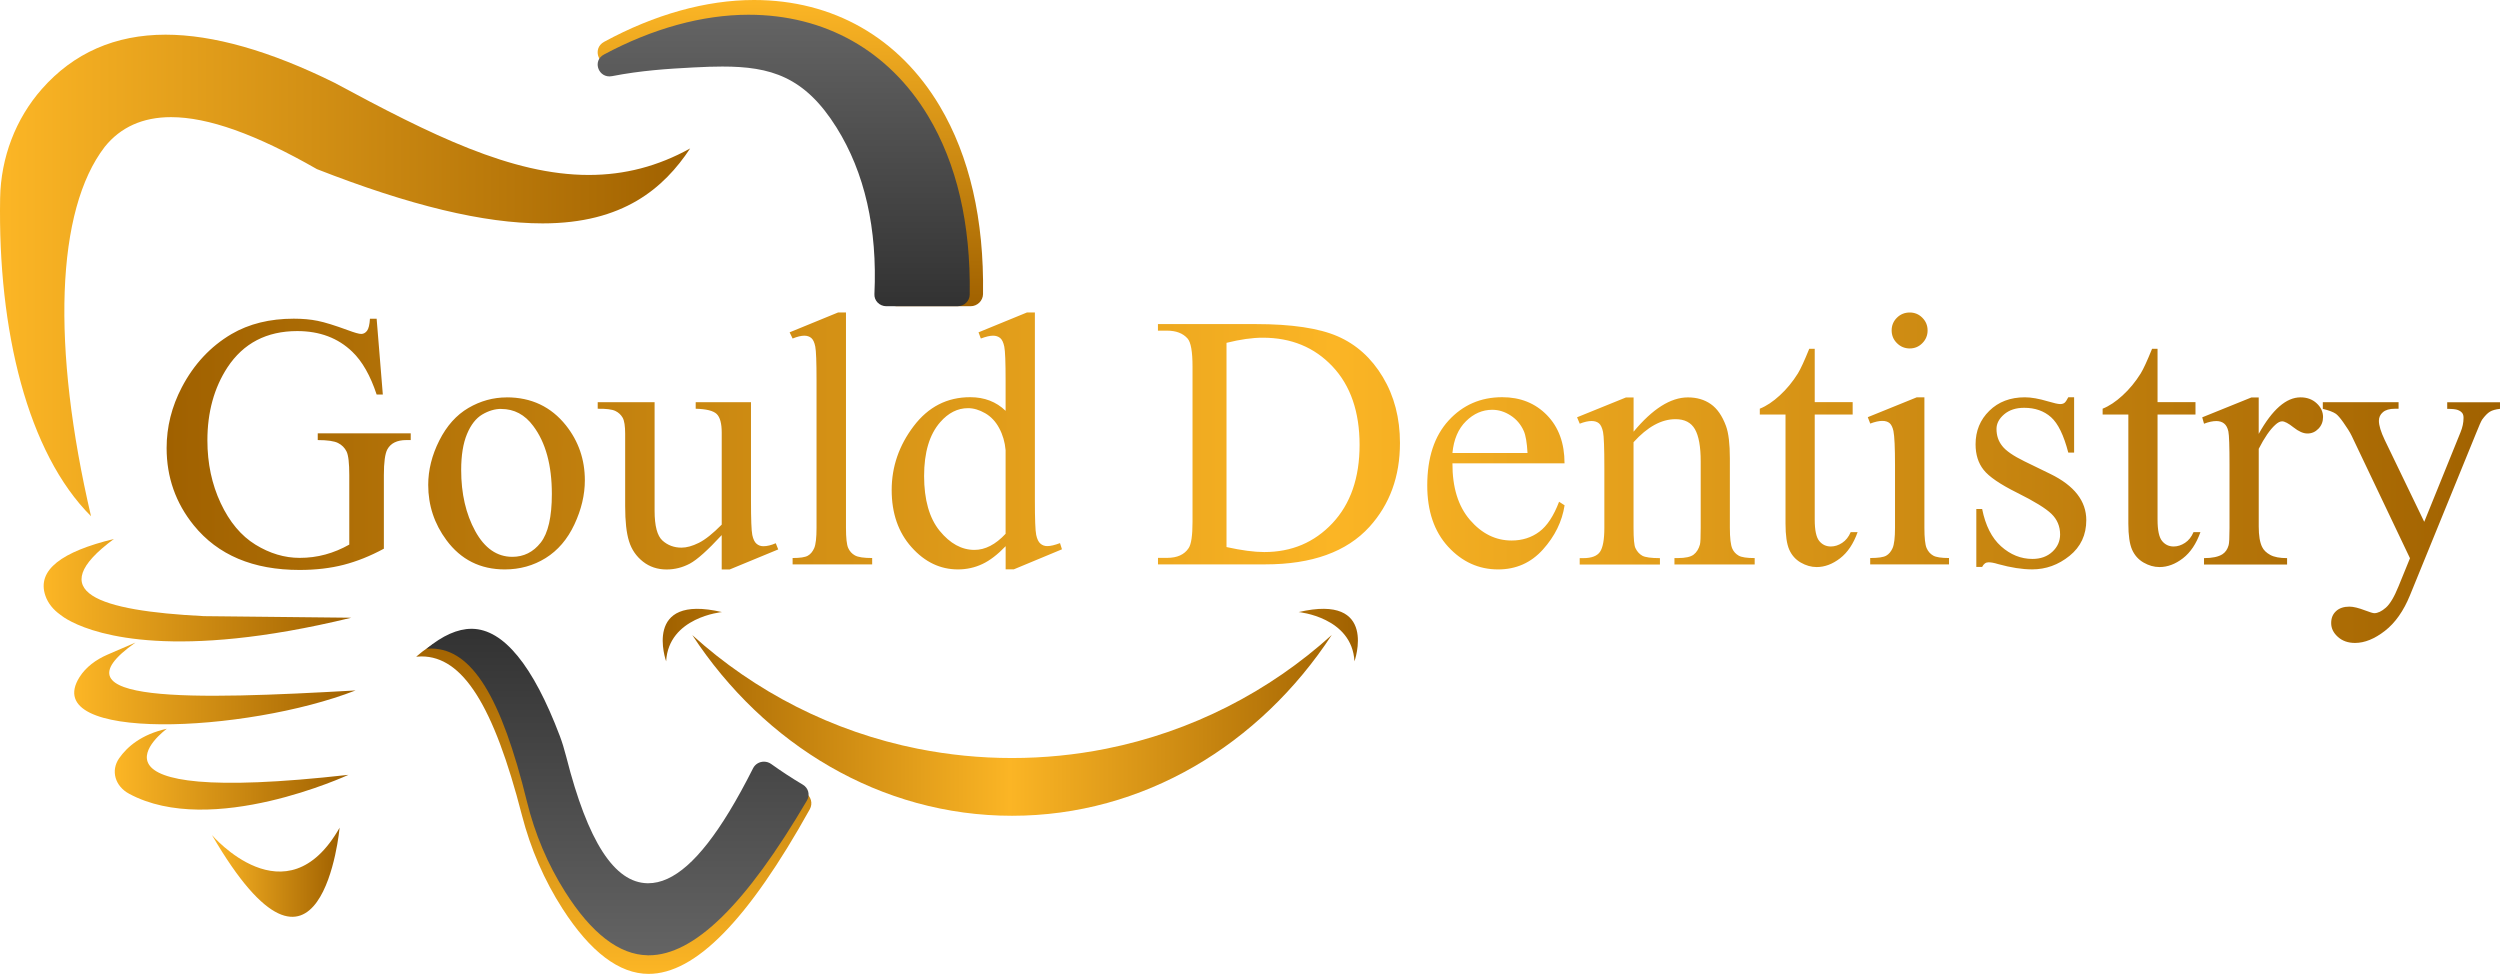 <?xml version="1.0" encoding="UTF-8"?><svg id="Layer_2" xmlns="http://www.w3.org/2000/svg" xmlns:xlink="http://www.w3.org/1999/xlink" viewBox="0 0 2000 779.11"><defs><style>.cls-1{fill:url(#linear-gradient-2);}.cls-2{fill:url(#linear-gradient-10);}.cls-3{fill:url(#linear-gradient-4);}.cls-4{fill:url(#linear-gradient-3);}.cls-5{fill:url(#linear-gradient-5);}.cls-6{fill:url(#linear-gradient-8);}.cls-7{fill:url(#linear-gradient-7);}.cls-8{fill:url(#linear-gradient-9);}.cls-9{fill:url(#linear-gradient-11);}.cls-10{fill:url(#linear-gradient-6);}.cls-11{fill:url(#linear-gradient);}</style><linearGradient id="linear-gradient" x1="491.01" y1="779.11" x2="491.01" y2="508.05" gradientUnits="userSpaceOnUse"><stop offset=".01" stop-color="#fbb525"/><stop offset="1" stop-color="#a06100"/></linearGradient><linearGradient id="linear-gradient-2" x1="494.09" y1="764.26" x2="494.09" y2="503.05" gradientUnits="userSpaceOnUse"><stop offset="0" stop-color="#646464"/><stop offset="1" stop-color="#323232"/></linearGradient><linearGradient id="linear-gradient-3" x1="632.3" y1="244.98" x2="632.3" y2="0" gradientUnits="userSpaceOnUse"><stop offset="0" stop-color="#a06100"/><stop offset=".99" stop-color="#fbb525"/></linearGradient><linearGradient id="linear-gradient-4" x1="626.98" y1="244.98" x2="626.98" y2="11.8" gradientUnits="userSpaceOnUse"><stop offset="0" stop-color="#323232"/><stop offset="1" stop-color="#646464"/></linearGradient><linearGradient id="linear-gradient-5" x1="91.81" y1="-2584.24" x2="278.77" y2="-2584.24" gradientTransform="translate(0 -1968.89) scale(1 -1)" xlink:href="#linear-gradient"/><linearGradient id="linear-gradient-6" x1="169.56" y1="697.79" x2="271.7" y2="697.79" xlink:href="#linear-gradient"/><linearGradient id="linear-gradient-7" x1="59.37" y1="-2515.63" x2="284.46" y2="-2515.63" gradientTransform="translate(0 -1968.89) scale(1 -1)" xlink:href="#linear-gradient"/><linearGradient id="linear-gradient-8" x1="34.92" y1="-2441.06" x2="281.05" y2="-2441.06" gradientTransform="translate(0 -1968.89) scale(1 -1)" xlink:href="#linear-gradient"/><linearGradient id="linear-gradient-9" x1="0" y1="220.36" x2="552.14" y2="220.36" xlink:href="#linear-gradient"/><linearGradient id="linear-gradient-10" x1="133.3" y1="-2351.06" x2="2000" y2="-2351.06" gradientTransform="translate(0 -1968.89) scale(1 -1)" gradientUnits="userSpaceOnUse"><stop offset="0" stop-color="#a06100"/><stop offset=".5" stop-color="#fbb525"/><stop offset="1" stop-color="#a06100"/></linearGradient><linearGradient id="linear-gradient-11" x1="530.16" y1="569.84" x2="1086.33" y2="569.84" gradientTransform="matrix(1,0,0,1,0,0)" xlink:href="#linear-gradient-10"/></defs><g id="GODE_Logo_2024"><g id="GODE_Logo_Simple_RGB"><path d="M48.23,484.51v.07l-.07-.07h.07Z"/><path class="cls-11" d="M518.87,779.11c-23.46-.02-46.61-17.55-68.8-52.07-14.64-22.77-25.58-47.98-32.55-74.95-22.6-87.79-47.36-126.95-80.34-126.95-1.47,0-2.86.07-4.25.22,13.25-11.49,25.77-17.31,37.28-17.31,25.84,0,50.58,29.81,73.51,88.61,2,5.1,3.77,10.72,5.65,17.74,18.68,70.22,41.04,104.35,68.37,104.35,20.91,0,42.57-19.93,66.2-60.89,6.25-10.84,12.67-23.2,19.11-36.73,1.66-3.51,5.12-5.67,9.04-5.67,2.09,0,4.11.65,5.82,1.85,8.46,5.99,17.33,11.68,26.3,16.92,4.64,2.69,6.23,8.49,3.63,13.17-49.3,88.63-91.52,131.71-128.99,131.71h.02Z"/><path class="cls-1" d="M518.22,764.23c-22.81-.38-45.05-17.45-66.11-50.77-13.89-21.97-24.16-46.23-30.53-72.09-20.65-84.26-44.16-122.05-76.23-122.53h-.63c-1.18,0-2.31.05-3.44.14,12.81-10.58,24.88-15.94,35.91-15.94h.53c25.12.41,48.73,29.26,70.15,85.77,1.85,4.9,3.51,10.31,5.24,17.02,17.12,67.38,38.37,100.34,64.93,100.77h.5c20.19,0,41.37-18.7,64.79-57.19,6.25-10.26,12.67-21.97,19.14-34.81,1.63-3.25,4.98-5.26,8.7-5.26,2.09,0,4.09.65,5.77,1.85,8.15,5.84,16.66,11.42,25.34,16.56,4.45,2.64,5.91,8.17,3.32,12.6-48.94,83.37-90.36,123.9-126.61,123.9h-.75l-.02-.02Z"/><path class="cls-4" d="M717.29,244.98c-2.76,0-5.34-1.08-7.21-3.08-1.85-1.92-2.79-4.45-2.67-7.12,2.52-55.05-8.03-102.17-31.42-140.05-26.42-42.79-54.67-51.16-94.52-51.16-6.66,0-14.06.24-23.97.77-21.92,1.18-43.58,2.6-67.36,7.31-.75.14-1.49.22-2.21.22-5.24,0-8.53-3.8-9.5-7.55-.89-3.49-.07-8.17,4.88-10.87C523.53,11.59,564.95,0,603.15,0c63.34,0,116.16,30.17,148.68,84.93,23.85,40.17,35.48,90.75,34.59,150.34-.07,5.36-4.57,9.71-9.98,9.71h-59.16Z"/><path class="cls-3" d="M709.07,244.98c-2.64,0-5.22-1.08-7.02-2.98-1.75-1.83-2.64-4.21-2.52-6.68,2.45-52.41-7.76-97.26-30.34-133.35-25.51-40.75-52.79-48.73-91.3-48.73-6.44,0-13.58.22-23.13.72-21.18,1.11-42.09,2.48-65.05,6.95-.72.14-1.44.22-2.14.22-5.07,0-8.27-3.63-9.16-7.24-.82-3.29-.02-7.69,4.71-10.24,38.82-20.84,78.85-31.85,115.7-31.85,61.16,0,112.14,28.7,143.56,80.84,23.03,38.25,34.26,86.4,33.39,143.11-.07,5.07-4.4,9.21-9.62,9.21h-57.07l-.02.02Z"/><path class="cls-5" d="M133.5,583c-20.48,4.5-31.88,14.57-38.2,23.63-6.85,9.83-3.29,22.28,7.93,28.34,65.96,35.72,175.53-15.1,175.53-15.1-229.48,25.87-147.5-35.22-145.27-36.88h0Z"/><path class="cls-10" d="M169.56,668.03c87.67,150.56,102.14-5.89,102.14-5.89-42.77,75.41-102.14,5.89-102.14,5.89Z"/><path class="cls-7" d="M108.4,514.03l-22.43,9.69c-9.26,3.99-17.36,10.05-22.33,17.93-33.01,52.41,133.39,44.79,220.82,10.7-130.2,7.38-245.85,10.67-176.06-38.32h0Z"/><path class="cls-6" d="M162.9,492.9c-84.16-4.28-129.5-19.11-71.78-61.71-41.52,10.05-61.9,24.76-54.81,45.36,2.09,6.11,6.35,11.25,11.85,15.17h.07v.05s.14.12.22.19c3.39,2.76,38.53,29.23,140.27,18.73,26.18-2.69,56.76-7.86,92.33-16.51l-118.15-1.27h0Z"/><path class="cls-8" d="M552.14,118.73c-21.11,31.88-53.63,59.98-118.06,59.98-46.92,0-105.97-14.21-180.53-43.41-48.9-27.98-87.09-41.59-116.76-41.59-22.5,0-40.31,7.98-52.98,23.73-39.14,50.84-42.67,159.72-10.99,295.54C22.03,362.3-1.77,264.26.1,158.49c.58-32.5,12.43-63.51,33.41-87.31,25.39-28.82,58.68-43.44,98.95-43.44,38.03,0,83.49,12.93,135.08,38.44,77.55,41.8,141.76,73.78,203.49,73.78,28.7,0,55.41-6.97,81.11-21.23h0Z"/><path class="cls-2" d="M301.31,254.95l4.95,60.66h-4.95c-5-15.11-11.46-26.49-19.44-34.17-11.42-11.04-26.11-16.58-44.08-16.58-24.47,0-43.07,9.7-55.83,29.05-10.66,16.33-16.04,35.81-16.04,58.39,0,18.35,3.53,35.05,10.62,50.17,7.09,15.11,16.37,26.2,27.83,33.25,11.46,7.05,23.26,10.58,35.35,10.58,7.09,0,13.94-.88,20.57-2.69,6.63-1.81,12.97-4.45,19.14-7.93v-55.54c0-9.66-.71-15.95-2.18-18.93-1.47-2.98-3.74-5.25-6.8-6.8-3.06-1.55-8.48-2.35-16.25-2.35v-5.37h74.39v5.37h-3.53c-7.39,0-12.43,2.48-15.15,7.39-1.89,3.48-2.81,10.41-2.81,20.7v58.81c-10.87,5.88-21.58,10.16-32.16,12.89-10.58,2.73-22.33,4.11-35.31,4.11-37.15,0-65.32-11.92-84.63-35.73-14.44-17.84-21.7-38.45-21.7-61.8,0-16.92,4.07-33.12,12.17-48.61,9.66-18.43,22.88-32.62,39.67-42.53,14.06-8.23,30.73-12.34,49.87-12.34,7.01,0,13.35.55,19.06,1.72,5.71,1.13,13.81,3.65,24.31,7.51,5.29,1.97,8.82,2.98,10.62,2.98s3.32-.84,4.62-2.48c1.26-1.64,2.06-4.87,2.35-9.7h5.25l.08-.04ZM405.38,317.88c19.65,0,35.43,7.47,47.35,22.38,10.12,12.76,15.15,27.41,15.15,43.95,0,11.63-2.77,23.38-8.35,35.31-5.58,11.92-13.27,20.86-23.05,26.95-9.78,6.05-20.65,9.07-32.66,9.07-19.56,0-35.1-7.81-46.64-23.38-9.74-13.14-14.61-27.88-14.61-44.21,0-11.92,2.94-23.76,8.86-35.52,5.92-11.75,13.69-20.44,23.3-26.07,9.66-5.63,19.86-8.44,30.6-8.44l.04-.04ZM400.97,327.12c-5,0-10.03,1.47-15.11,4.45-5.04,2.98-9.15,8.19-12.26,15.66-3.11,7.47-4.66,17.04-4.66,28.76,0,18.89,3.74,35.18,11.25,48.91,7.51,13.69,17.42,20.57,29.68,20.57,9.15,0,16.71-3.78,22.67-11.33,5.96-7.56,8.94-20.57,8.94-38.96,0-23.05-4.95-41.18-14.9-54.41-6.72-9.07-15.24-13.6-25.65-13.6l.04-.04ZM600.79,321.75v78.67c0,15.03.34,24.22,1.05,27.58.71,3.36,1.85,5.71,3.4,7.01,1.55,1.34,3.36,1.97,5.46,1.97,2.94,0,6.26-.8,9.91-2.39l1.97,4.95-38.83,16.04h-6.38v-27.5c-11.17,12.09-19.65,19.69-25.52,22.84-5.88,3.11-12.05,4.66-18.56,4.66-7.26,0-13.6-2.1-18.93-6.3-5.33-4.2-9.07-9.61-11.12-16.25-2.1-6.63-3.11-15.95-3.11-28.08v-57.97c0-6.13-.67-10.41-1.97-12.76-1.34-2.35-3.27-4.2-5.88-5.46-2.6-1.26-7.3-1.85-14.11-1.76v-5.25h45.51v86.9c0,12.09,2.1,20.02,6.3,23.8,4.2,3.78,9.28,5.67,15.24,5.67,4.07,0,8.65-1.26,13.81-3.82,5.16-2.56,11.25-7.43,18.35-14.61v-73.55c0-7.39-1.34-12.34-4.03-14.95-2.69-2.6-8.31-3.99-16.79-4.2v-5.25h44.25ZM676.78,250v172.2c0,8.14.59,13.52,1.76,16.16,1.18,2.64,2.98,4.66,5.46,6,2.48,1.39,7.05,2.06,13.73,2.06v5.12h-63.64v-5.12c5.96,0,10.03-.63,12.17-1.85,2.18-1.22,3.86-3.27,5.12-6.09,1.22-2.85,1.85-8.27,1.85-16.29v-117.92c0-14.65-.34-23.63-1.01-26.99s-1.72-5.63-3.19-6.88c-1.47-1.22-3.32-1.85-5.58-1.85-2.48,0-5.58.76-9.36,2.27l-2.39-4.95,38.71-15.87h6.38ZM804.48,436.98c-6.34,6.63-12.51,11.38-18.56,14.23s-12.55,4.32-19.56,4.32c-14.19,0-26.57-5.92-37.15-17.8-10.58-11.84-15.87-27.08-15.87-45.72s5.88-35.64,17.59-51.09c11.71-15.45,26.78-23.17,45.21-23.17,11.42,0,20.86,3.65,28.34,10.91v-23.97c0-14.82-.34-23.97-1.05-27.37s-1.81-5.71-3.32-6.93-3.4-1.85-5.67-1.85c-2.48,0-5.71.76-9.78,2.27l-1.85-4.95,38.71-15.87h6.38v150.08c0,15.2.34,24.52,1.05,27.83.71,3.36,1.85,5.71,3.4,7.01,1.55,1.34,3.36,1.97,5.46,1.97,2.56,0,5.96-.8,10.2-2.39l1.55,4.95-38.54,16.04h-6.51v-18.56l-.04.04ZM804.48,427.03v-66.92c-.55-6.42-2.27-12.3-5.12-17.59-2.81-5.29-6.59-9.28-11.25-11.96s-9.24-4.03-13.69-4.03c-8.31,0-15.74,3.74-22.25,11.21-8.61,9.82-12.89,24.18-12.89,43.07s4.16,33.71,12.47,43.87c8.31,10.16,17.59,15.24,27.79,15.24,8.61,0,16.92-4.28,24.94-12.89h0ZM926.39,451.55v-5.25h7.22c8.14,0,13.9-2.6,17.3-7.81,2.1-3.11,3.11-10.12,3.11-20.99v-124.18c0-12.01-1.3-19.52-3.99-22.54-3.69-4.16-9.15-6.26-16.46-6.26h-7.22v-5.25h78.25c28.71,0,50.59,3.27,65.53,9.78,14.95,6.51,27.04,17.38,36.15,32.62,9.11,15.2,13.69,32.79,13.69,52.73,0,26.74-8.14,49.08-24.39,67.04-18.22,20.02-46.01,30.06-83.33,30.06h-85.89l.04.04ZM981.22,437.65c12.01,2.64,22.08,3.99,30.18,3.99,21.91,0,40.09-7.68,54.57-23.09,14.44-15.41,21.7-36.27,21.7-62.63s-7.22-47.48-21.7-62.8c-14.44-15.32-33.04-22.96-55.71-22.96-8.52,0-18.18,1.39-29.05,4.11v163.43-.04ZM1161.95,370.61c-.08,19.27,4.58,34.38,14.02,45.34,9.45,10.96,20.57,16.46,33.29,16.46,8.52,0,15.91-2.35,22.17-7.01,6.26-4.66,11.54-12.68,15.83-24.01l4.41,2.85c-1.97,12.93-7.77,24.73-17.3,35.35-9.53,10.62-21.49,15.95-35.85,15.95-15.57,0-28.92-6.09-40.05-18.22-11.12-12.13-16.67-28.46-16.67-48.99,0-22.21,5.71-39.5,17.09-51.93,11.38-12.43,25.69-18.64,42.86-18.64,14.57,0,26.49,4.79,35.85,14.4,9.36,9.61,14.02,22.42,14.02,38.5h-89.71l.04-.04ZM1161.95,362.42h60.07c-.46-8.31-1.47-14.19-2.98-17.59-2.35-5.29-5.88-9.45-10.58-12.47-4.66-3.02-9.57-4.53-14.65-4.53-7.85,0-14.86,3.06-21.03,9.15-6.17,6.09-9.82,14.57-10.83,25.44h0ZM1306.82,345.42c15.2-18.35,29.72-27.5,43.49-27.5,7.09,0,13.18,1.76,18.3,5.33,5.12,3.57,9.15,9.36,12.17,17.51,2.1,5.67,3.11,14.36,3.11,26.07v55.41c0,8.23.67,13.81,1.97,16.71,1.05,2.35,2.73,4.2,5.04,5.54s6.59,1.97,12.85,1.97v5.12h-64.19v-5.12h2.69c6.05,0,10.29-.92,12.68-2.77s4.07-4.58,5.04-8.14c.38-1.43.59-5.88.59-13.31v-53.15c0-11.8-1.55-20.4-4.62-25.73-3.06-5.33-8.23-8.02-15.53-8.02-11.25,0-22.46,6.13-33.58,18.43v68.47c0,8.77.5,14.23,1.55,16.29,1.3,2.73,3.15,4.74,5.46,6.05,2.31,1.26,7.01,1.93,14.11,1.93v5.12h-64.19v-5.12h2.85c6.63,0,11.08-1.68,13.39-5.04,2.31-3.36,3.48-9.74,3.48-19.19v-48.19c0-15.57-.34-25.1-1.05-28.5-.71-3.4-1.81-5.71-3.27-6.93-1.47-1.22-3.44-1.85-5.88-1.85-2.64,0-5.79.71-9.49,2.14l-2.14-5.12,39.13-15.87h6.09v27.5l-.04-.04ZM1451.78,279.05v42.65h30.35v9.91h-30.35v84.17c0,8.4,1.22,14.06,3.61,17,2.39,2.94,5.5,4.41,9.28,4.41,3.11,0,6.13-.97,9.07-2.9,2.94-1.93,5.21-4.79,6.8-8.56h5.54c-3.32,9.28-7.98,16.25-14.02,20.91-6.05,4.66-12.3,7.01-18.72,7.01-4.37,0-8.61-1.22-12.76-3.61s-7.22-5.88-9.19-10.33c-1.97-4.49-2.98-11.42-2.98-20.78v-87.32h-20.57v-4.66c5.21-2.06,10.5-5.58,15.95-10.58,5.42-4.95,10.29-10.83,14.53-17.63,2.18-3.57,5.21-10.16,9.07-19.69h4.41ZM1539.52,317.88v104.32c0,8.14.59,13.52,1.76,16.25,1.18,2.69,2.94,4.7,5.25,6,2.31,1.34,6.55,1.97,12.68,1.97v5.12h-63.05v-5.12c6.34,0,10.58-.63,12.76-1.85,2.18-1.22,3.9-3.27,5.16-6.09,1.26-2.85,1.93-8.27,1.93-16.29v-50.04c0-14.06-.42-23.22-1.26-27.37-.67-3.02-1.72-5.12-3.11-6.3-1.43-1.18-3.36-1.76-5.79-1.76-2.64,0-5.88.71-9.66,2.14l-1.97-5.12,39.13-15.87h6.26-.08ZM1527.76,250c3.99,0,7.35,1.39,10.12,4.2,2.77,2.77,4.2,6.17,4.2,10.12s-1.39,7.39-4.2,10.2c-2.77,2.85-6.17,4.24-10.12,4.24s-7.39-1.43-10.2-4.24c-2.85-2.81-4.24-6.26-4.24-10.2s1.39-7.35,4.2-10.12c2.77-2.77,6.21-4.2,10.29-4.2h-.04ZM1659.29,317.88v44.21h-4.66c-3.61-13.9-8.19-23.34-13.81-28.34-5.63-5-12.76-7.51-21.49-7.51-6.63,0-11.96,1.76-16.04,5.25-4.07,3.48-6.09,7.39-6.09,11.63,0,5.29,1.51,9.82,4.53,13.6,2.94,3.86,8.9,7.98,17.84,12.34l20.7,10.08c19.19,9.36,28.76,21.7,28.76,36.98,0,11.8-4.45,21.33-13.39,28.55-8.94,7.22-18.93,10.83-29.97,10.83-7.93,0-17-1.43-27.2-4.24-3.11-.97-5.67-1.43-7.64-1.43-2.18,0-3.86,1.22-5.12,3.69h-4.66v-46.35h4.66c2.64,13.22,7.68,23.22,15.15,29.89,7.47,6.67,15.83,10.08,25.1,10.08,6.51,0,11.84-1.93,15.95-5.75s6.17-8.44,6.17-13.81c0-6.51-2.31-12.01-6.88-16.46-4.58-4.45-13.73-10.08-27.41-16.88-13.69-6.8-22.67-12.93-26.95-18.43-4.24-5.37-6.38-12.17-6.38-20.4,0-10.66,3.65-19.6,11-26.78,7.3-7.18,16.79-10.79,28.42-10.79,5.12,0,11.29,1.09,18.56,3.27,4.83,1.43,8.02,2.14,9.66,2.14,1.51,0,2.69-.34,3.53-1.01s1.85-2.14,2.98-4.41h4.66l.04.04ZM1726.04,279.05v42.65h30.35v9.91h-30.35v84.17c0,8.4,1.22,14.06,3.61,17,2.39,2.94,5.5,4.41,9.28,4.41,3.11,0,6.13-.97,9.07-2.9,2.94-1.93,5.21-4.79,6.8-8.56h5.54c-3.32,9.28-7.98,16.25-14.02,20.91-6.05,4.66-12.3,7.01-18.72,7.01-4.37,0-8.61-1.22-12.76-3.61-4.16-2.39-7.22-5.88-9.19-10.33-1.97-4.49-2.98-11.42-2.98-20.78v-87.32h-20.57v-4.66c5.21-2.06,10.5-5.58,15.95-10.58,5.42-4.95,10.29-10.83,14.53-17.63,2.18-3.57,5.21-10.16,9.07-19.69h4.41ZM1806.97,317.88v29.22c10.87-19.48,22-29.22,33.46-29.22,5.21,0,9.49,1.6,12.89,4.74s5.12,6.84,5.12,11c0,3.69-1.22,6.8-3.69,9.36-2.48,2.56-5.37,3.82-8.77,3.82s-7.01-1.64-11.12-4.87c-4.11-3.27-7.18-4.87-9.15-4.87-1.68,0-3.53.97-5.54,2.85-4.24,3.86-8.65,10.24-13.18,19.14v62.21c0,7.18.88,12.59,2.69,16.29,1.22,2.56,3.4,4.66,6.51,6.38,3.11,1.72,7.6,2.56,13.48,2.56v5.12h-66.46v-5.12c6.63,0,11.54-1.05,14.74-3.11,2.35-1.51,4.03-3.9,4.95-7.22.46-1.6.71-6.17.71-13.73v-50.33c0-15.11-.29-24.1-.92-26.99-.63-2.9-1.76-5-3.4-6.3s-3.69-1.97-6.17-1.97c-2.94,0-6.26.71-9.91,2.14l-1.43-5.12,39.25-15.87h5.96v-.13ZM1858.32,321.75h60.54v5.25h-2.98c-4.24,0-7.43.92-9.57,2.77s-3.19,4.11-3.19,6.88c0,3.69,1.55,8.77,4.66,15.32l31.61,65.49,29.05-71.7c1.6-3.86,2.39-7.68,2.39-11.46,0-1.72-.34-2.98-1.01-3.82-.76-1.05-1.93-1.85-3.53-2.48s-4.45-.92-8.52-.92v-5.25h42.23v5.25c-3.48.38-6.21,1.13-8.06,2.27-1.89,1.13-3.99,3.27-6.26,6.38-.84,1.34-2.48,4.95-4.83,10.91l-52.85,129.55c-5.12,12.55-11.8,22.08-20.07,28.5-8.27,6.42-16.25,9.66-23.89,9.66-5.58,0-10.16-1.6-13.73-4.83-3.61-3.23-5.37-6.88-5.37-11.04s1.3-7.14,3.9-9.57c2.6-2.39,6.17-3.61,10.7-3.61,3.11,0,7.39,1.05,12.76,3.11,3.78,1.43,6.13,2.14,7.09,2.14,2.81,0,5.92-1.47,9.28-4.41,3.36-2.94,6.72-8.61,10.12-17l9.19-22.54-46.64-97.94c-1.43-2.94-3.69-6.55-6.8-10.91-2.35-3.32-4.28-5.54-5.79-6.67-2.18-1.51-5.67-2.81-10.5-3.99v-5.25l.04-.08Z"/><path class="cls-9" d="M577.57,489.66s-42.74,3.99-44.66,39.42c0,0-19.35-54.35,44.66-39.42ZM1065.31,508.07c-49.88,45.12-111.85,77.24-180.51,90.94-.1.02-.19.05-.29.05-24.23,4.83-49.28,7.36-74.93,7.36s-50.7-2.55-74.93-7.36c-.05-.02-.12-.02-.17-.02-68.7-13.68-130.7-45.79-180.61-90.94.02.03.04.06.07.09-.02-.02-.04-.04-.07-.07,57.43,87.58,150.58,144.5,255.73,144.5s198.3-56.95,255.73-144.52h-.02s.01-.02.02-.02h-.02ZM1038.91,489.66s42.74,3.99,44.66,39.42c0,0,19.38-54.38-44.66-39.42Z"/></g></g></svg>